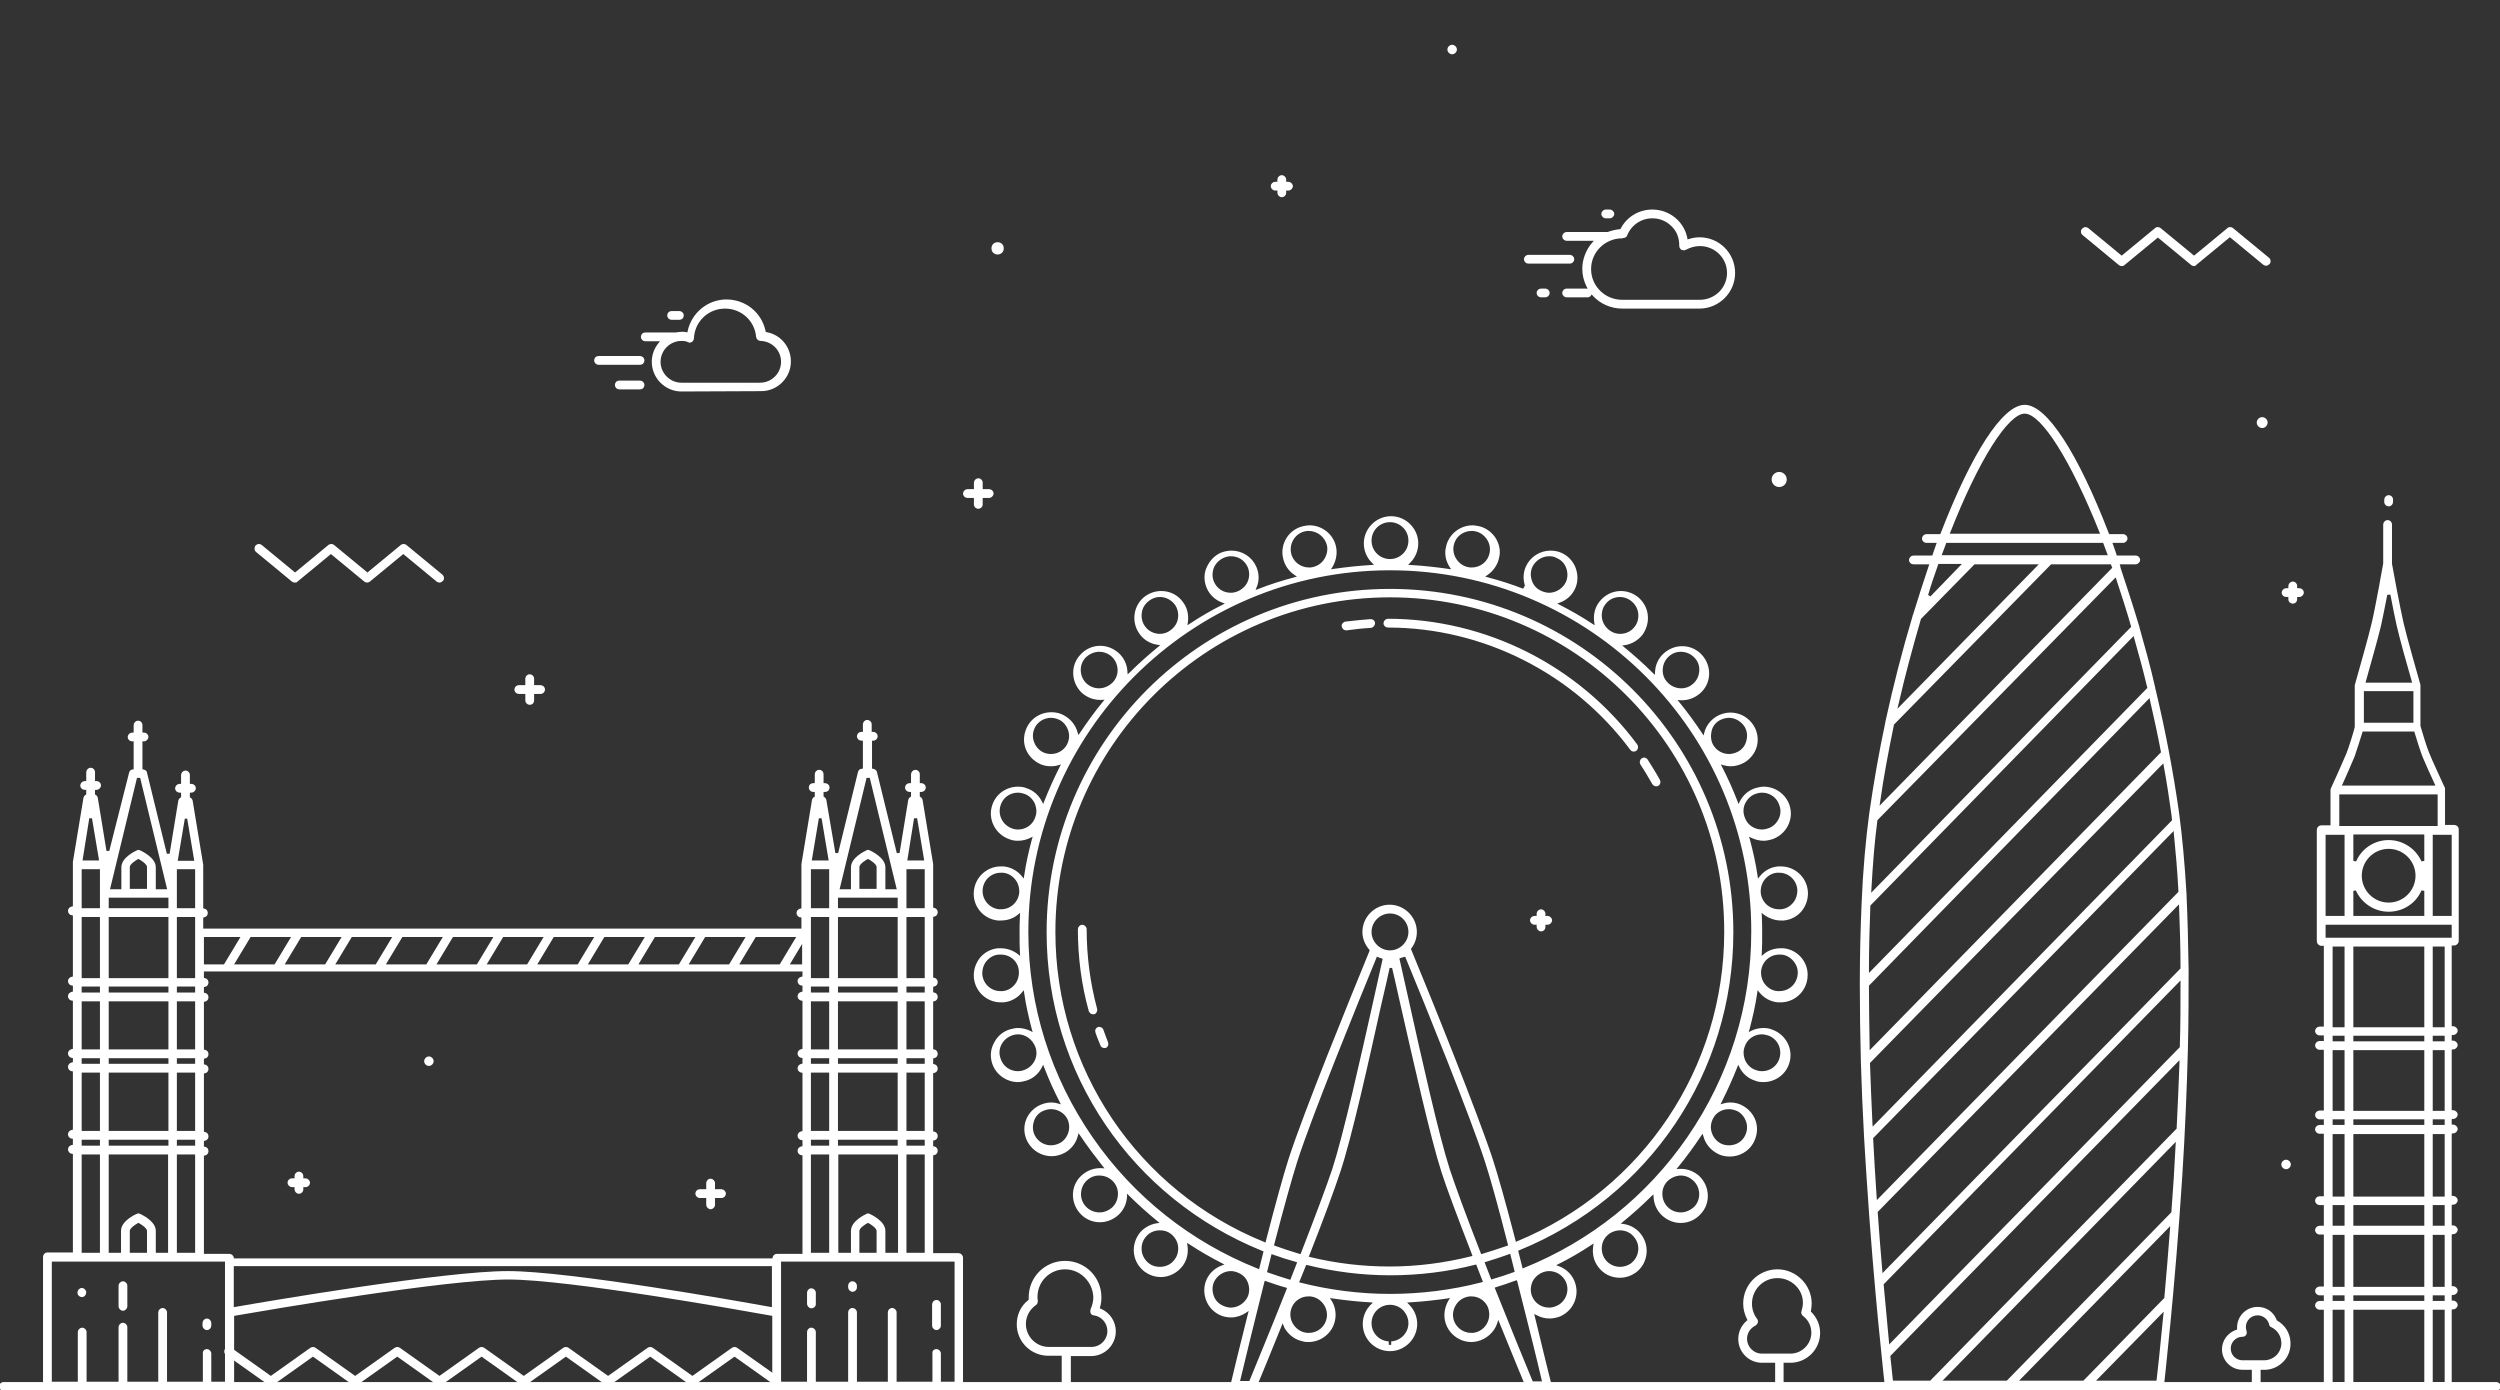 <?xml version="1.0" encoding="UTF-8"?> <!-- Generator: Adobe Illustrator 25.0.1, SVG Export Plug-In . SVG Version: 6.00 Build 0) --> <svg xmlns="http://www.w3.org/2000/svg" xmlns:xlink="http://www.w3.org/1999/xlink" id="Слой_1" x="0px" y="0px" viewBox="0 0 711.7 395.7" style="enable-background:new 0 0 711.7 395.7;" xml:space="preserve"><rect x="0" y="0" width="711.7" height="395.7" fill="#333333" stroke="none"/> <style type="text/css"> .st0{fill:#FFFFFF;stroke:#FFFFFF;stroke-width:0.5;stroke-miterlimit:10;} </style> <g> <path class="st0" d="M1,395.7c-0.5,0-1-0.5-1-1s0.4-1,1-1h709.7c0.5,0,1,0.5,1,1s-0.5,1-1,1H1z"></path> <path class="st0" d="M221.1,395.5c-0.5,0-1-0.5-1-1v-20.1l-0.5-0.1c-9.5-1.7-57.8-10.3-74.9-10.3c-17.7,0-68,8.6-77.8,10.3 l-0.5,0.1v20.1c0,0.5-0.4,1-1,1H13.5c-0.5,0-1-0.5-1-1v-36.7c0-0.5,0.4-1,1-1H21v-28.5l-0.5-0.1c-0.5,0-0.9-0.5-0.9-1 s0.4-0.9,0.9-1l0.5-0.1V324l-0.5-0.1c-0.5,0-0.9-0.5-0.9-1s0.4-0.9,0.9-1l0.5-0.1v-17l-0.5-0.1c-0.5,0-0.9-0.5-0.9-1s0.4-0.9,0.9-1 l0.5-0.1V301l-0.5-0.1c-0.5,0-0.9-0.5-0.9-1s0.4-0.9,0.9-1l0.5-0.1v-14.1l-0.5-0.1c-0.5,0-0.9-0.5-0.9-1s0.4-0.9,0.9-1l0.5-0.1 v-2.1l-0.5-0.1c-0.5,0-0.9-0.5-0.9-1s0.4-0.9,0.9-1l0.5-0.1v-17.8l-0.5-0.1c-0.5,0-0.9-0.5-0.9-1s0.4-0.9,0.9-1l0.5-0.1v-12.6v-0.2 l3-18.2c0.1-0.4,0.3-0.6,0.5-0.7l0.3-0.2v-1.7h-0.7c-0.5,0-1-0.4-1-1c0-0.5,0.5-1,1-1h0.7v-2.8c0-0.5,0.5-1,1-1s1,0.4,1,1v2.8h0.7 c0.5,0,1,0.4,1,1c0,0.5-0.5,1-1,1h-0.7v1.7l0.3,0.2c0.2,0.1,0.4,0.3,0.5,0.7l2.5,15.3h1.2L37,220c0.1-0.4,0.4-0.7,0.8-0.7l0.5-0.1 v-8.4h-0.7c-0.5,0-1-0.4-1-1c0-0.5,0.5-1,1-1h0.7v-2.4c0-0.5,0.5-1,1-1s1,0.4,1,1v2.4H41c0.5,0,1,0.4,1,1c0,0.5-0.5,1-1,1h-0.7v8.4 l0.5,0.1c0.4,0.1,0.8,0.3,0.8,0.7l5.7,23.3h1.2L51,228c0.1-0.4,0.3-0.6,0.5-0.7l0.3-0.2v-1.7h-0.7c-0.5,0-1-0.4-1-1 c0-0.5,0.5-1,1-1h0.7v-2.8c0-0.5,0.5-1,1-1s1,0.4,1,1v2.8h0.7c0.5,0,1,0.4,1,1c0,0.5-0.5,1-1,1h-0.7v1.7l0.3,0.2 c0.2,0.1,0.4,0.3,0.5,0.7l3,18.2v0.1v12.5l0.5,0.1c0.5,0.1,0.8,0.5,0.8,1s-0.3,0.9-0.8,1l-0.5,0.1v3.6h170.8V261l-0.5-0.1 c-0.5,0-0.9-0.5-0.9-1s0.4-0.9,0.9-1l0.5-0.1v-12.6V246l3-18.2c0.1-0.4,0.3-0.6,0.5-0.7l0.3-0.2v-1.7h-0.7c-0.5,0-1-0.4-1-1 s0.4-1,1-1h0.7v-2.8c0-0.5,0.4-1,1-1s1,0.4,1,1v2.8h0.7c0.5,0,1,0.4,1,1s-0.4,1-1,1h-0.7v1.7l0.3,0.2c0.2,0.1,0.4,0.3,0.5,0.7 l2.6,15.3h1.2l5.7-23.3c0.1-0.4,0.4-0.7,0.9-0.7l0.5-0.1v-8.4h-0.7c-0.5,0-1-0.4-1-1c0-0.5,0.4-1,1-1h0.7v-2.4c0-0.5,0.4-1,1-1 c0.5,0,1,0.4,1,1v2.4h0.7c0.5,0,1,0.4,1,1c0,0.5-0.4,1-1,1H248v8.4l0.5,0.1c0.4,0.1,0.8,0.3,0.9,0.7l5.7,23.3h1.2l2.5-15.3 c0.1-0.4,0.3-0.6,0.5-0.7l0.3-0.2v-1.7h-0.7c-0.5,0-1-0.4-1-1s0.5-1,1-1h0.7v-2.8c0-0.5,0.5-1,1-1s1,0.4,1,1v2.8h0.7 c0.5,0,1,0.4,1,1s-0.5,1-1,1h-0.7v1.7l0.3,0.2c0.2,0.1,0.4,0.3,0.5,0.7l3,18.2v0.1v12.5l0.5,0.1c0.5,0.1,0.8,0.5,0.8,1 s-0.3,0.9-0.8,1l-0.5,0.1v17.7l0.5,0.1c0.5,0.1,0.8,0.5,0.8,1s-0.3,0.9-0.8,1l-0.5,0.1v2l0.5,0.1c0.5,0.1,0.8,0.5,0.8,1 s-0.3,0.9-0.8,1l-0.5,0.1v14l0.5,0.1c0.5,0.1,0.8,0.5,0.8,1s-0.3,0.9-0.8,1l-0.5,0.1v2l0.5,0.1c0.5,0.1,0.8,0.5,0.8,1 s-0.3,0.9-0.8,1l-0.5,0.1v17l0.5,0.1c0.5,0.1,0.8,0.5,0.8,1s-0.3,0.9-0.8,1l-0.5,0.1v2l0.5,0.1c0.5,0.1,0.8,0.5,0.8,1 s-0.3,0.9-0.8,1l-0.5,0.1V357h7.5c0.5,0,1,0.5,1,1v36.7c0,0.5-0.5,1-1,1H221L221.1,395.5L221.1,395.5z M266.6,384.3 c0.5,0,1,0.5,1,1v8.3h4.4v-34.7h-49.9v34.7h7.9v-14.4c0-0.5,0.4-1,1-1c0.5,0,1,0.5,1,1v14.4h9.7v-20c0-0.5,0.4-1,1-1 c0.5,0,1,0.5,1,1v20h9.3v-20c0-0.5,0.4-1,1-1c0.5,0,1,0.5,1,1v20h10.7v-8.3C265.6,384.7,266,384.3,266.6,384.3z M58.9,384.3 c0.5,0,1,0.5,1,1v8.3h4.4v-34.7H14.5v34.7h7.9v-14.4c0-0.5,0.5-1,1-1s1,0.5,1,1v14.4H34v-15.8c0-0.5,0.5-1,1-1s1,0.5,1,1v15.8h9.3 v-20c0-0.5,0.5-1,1-1s1,0.5,1,1v20H58v-8.3C57.9,384.7,58.4,384.3,58.9,384.3z M66.3,372.4l0.7-0.1c9.8-1.7,59.6-10.2,77.6-10.2 c17.3,0,65.3,8.5,74.7,10.2l0.7,0.1v-12.2H66.3V372.4z M57.8,278.6l0.5,0.1c0.5,0.1,0.8,0.5,0.8,1s-0.3,0.9-0.8,1l-0.5,0.1v2 l0.5,0.1c0.5,0.1,0.8,0.5,0.8,1s-0.3,0.9-0.8,1l-0.5,0.1v14l0.5,0.1c0.5,0.1,0.8,0.5,0.8,1s-0.3,0.9-0.8,1l-0.5,0.1v2l0.5,0.1 c0.5,0.1,0.8,0.5,0.8,1s-0.3,0.9-0.8,1l-0.5,0.1v17l0.5,0.1c0.5,0.1,0.8,0.5,0.8,1s-0.3,0.9-0.8,1l-0.5,0.1v2l0.5,0.1 c0.5,0.1,0.8,0.5,0.8,1s-0.3,0.9-0.8,1l-0.5,0.1v28.4h7.5c0.5,0,0.9,0.4,1,0.8l0.1,0.5h153.7l0.1-0.5c0.1-0.5,0.5-0.8,1-0.8h7.5 v-28.5l-0.5-0.1c-0.5,0-0.9-0.5-0.9-1s0.4-0.9,0.9-1l0.5-0.1v-2.1l-0.5-0.1c-0.5,0-0.9-0.5-0.9-1s0.4-0.9,0.9-1l0.5-0.1v-17 l-0.5-0.1c-0.5,0-0.9-0.5-0.9-1s0.4-0.9,0.9-1l0.5-0.1v-2l-0.5-0.1c-0.5,0-0.9-0.5-0.9-1s0.4-0.9,0.9-1l0.5-0.1v-14.1l-0.5-0.1 c-0.5,0-0.9-0.5-0.9-1s0.4-0.9,0.9-1l0.5-0.1v-2.1l-0.5-0.1c-0.5,0-0.9-0.5-0.9-1s0.4-0.9,0.9-1l0.5-0.1v-1.9H57.8V278.6z M257.8,356.9h5.7v-28.5h-5.7V356.9z M247.1,345.7c0.1,0,0.3,0,0.4,0.1c0.4,0.2,4.3,2,4.3,4.6v6.5h4.1v-28.5h-17.5v28.5h4.1v-6.5 c0-2.6,3.8-4.4,4.3-4.6C246.8,345.7,246.9,345.7,247.1,345.7z M246.8,348c-0.4,0.2-2.4,1.4-2.4,2.4v6.5h5.4v-6.5c0-1-2-2.2-2.4-2.4 l-0.3-0.2L246.8,348z M230.6,356.9h5.7v-28.5h-5.7V356.9z M50.1,356.9h5.7v-28.5h-5.7V356.9z M39.4,345.7c0.1,0,0.3,0,0.4,0.1 c0.4,0.2,4.3,2,4.3,4.6v6.5h4v-28.5H30.7v28.5h4v-6.5c0-2.6,3.8-4.4,4.3-4.6C39.1,345.7,39.3,345.7,39.4,345.7z M39.1,348 c-0.4,0.2-2.4,1.4-2.4,2.4v6.5h5.4v-6.5c0-1-2-2.2-2.4-2.4l-0.3-0.2L39.1,348z M23,356.9h5.7v-28.5H23V356.9z M257.8,326.4h5.7 v-2.2h-5.7V326.4z M238.3,326.4h17.5v-2.2h-17.5V326.4L238.3,326.4z M230.6,326.4h5.7v-2.2h-5.7V326.4z M50.1,326.4h5.7v-2.2h-5.7 V326.4z M30.7,326.4h17.5v-2.2H30.7V326.4z M23,326.4h5.7v-2.2H23V326.4z M257.8,322.2h5.7v-17.1h-5.7V322.2z M238.3,322.2h17.5 v-17.1h-17.5V322.2L238.3,322.2z M230.6,322.2h5.7v-17.1h-5.7V322.2z M50.1,322.2h5.7v-17.1h-5.7V322.2z M30.7,322.2h17.5v-17.1 H30.7V322.2z M23,322.2h5.7v-17.1H23V322.2z M257.8,303.1h5.7V301h-5.7V303.1z M238.3,303.1h17.5V301h-17.5V303.1L238.3,303.1z M230.6,303.1h5.7V301h-5.7V303.1z M50.1,303.1h5.7V301h-5.7V303.1z M30.7,303.1h17.5V301H30.7V303.1z M23,303.1h5.7V301H23V303.1z M257.8,299h5.7v-14.2h-5.7V299z M238.3,299h17.5v-14.2h-17.5V299L238.3,299z M230.6,299h5.7v-14.2h-5.7V299z M50.1,299h5.7v-14.2 h-5.7V299z M30.7,299h17.5v-14.2H30.7V299z M23,299h5.7v-14.2H23V299z M257.8,282.8h5.7v-2.2h-5.7V282.8z M238.3,282.8h17.5v-2.2 h-17.5V282.8L238.3,282.8z M230.6,282.8h5.7v-2.2h-5.7V282.8z M50.1,282.8h5.7v-2.2h-5.7V282.8z M30.7,282.8h17.5v-2.2H30.7V282.8z M23,282.8h5.7v-2.2H23V282.8z M257.8,278.7h5.7v-17.9h-5.7V278.7z M238.3,278.7h17.5v-17.9h-17.5V278.7L238.3,278.7z M230.6,278.7 h5.7v-17.9h-5.7V278.7z M50.1,278.7h5.7v-17.9h-5.7V278.7z M30.7,278.7h17.5v-17.9H30.7V278.7z M23,278.7h5.7v-17.9H23V278.7z M224.4,274.8h4.2v-7L224.4,274.8z M210,274.8h12.1l5-8.3H215L210,274.8z M195.6,274.8h12.1l5-8.3h-12.1L195.6,274.8z M181.3,274.8 h12.1l5-8.3h-12.1L181.3,274.8z M166.9,274.8H179l5-8.3h-12.1L166.9,274.8z M152.5,274.8h12.1l5-8.3h-12.1L152.5,274.8z M138.1,274.8h12.1l5-8.3h-12.1L138.1,274.8z M123.8,274.8h12.1l5-8.3h-12.1L123.8,274.8z M109.4,274.8h12.1l5-8.3h-12.1 L109.4,274.8z M95,274.8h12.1l5-8.3H100L95,274.8z M80.6,274.8h12.1l5-8.3H85.6L80.6,274.8z M66.2,274.8h12.1l5-8.3H71.2 L66.2,274.8z M57.8,274.8h6.1l5-8.3H57.8V274.8L57.8,274.8z M257.8,254.2L257.8,254.2v0.2v0.1v4.3h5.7v-11.6h-5.7V254.2z M238.3,258.8h17.5v-3.5h-17.5V258.8L238.3,258.8z M230.6,258.8h5.7v-11.6h-5.7V258.8z M50.1,254.2L50.1,254.2v0.2v0.1v4.3h5.7 v-11.6h-5.7V254.2z M30.7,258.8h17.5v-3.5H30.7V258.8z M23,258.8h5.7v-11.6H23V258.8z M247.1,242.2c0.1,0,0.3,0,0.4,0.1 c0.4,0.2,4.3,2,4.3,4.6v6.5h3.8l-7.8-32.2h-1.3l-7.8,32.2h3.8v-6.5c0-2.6,3.8-4.4,4.3-4.6C246.8,242.2,246.9,242.2,247.1,242.2z M246.8,244.4c-0.4,0.2-2.4,1.4-2.4,2.4v6.5h5.4v-6.5c0-1-2-2.2-2.4-2.4l-0.3-0.2L246.8,244.4z M39.4,242.2c0.1,0,0.3,0,0.4,0.1 c0.4,0.2,4.3,2,4.3,4.6v6.5h3.8l-7.8-32.2h-1.3L31,253.4h3.8v-6.5c0-2.6,3.8-4.4,4.3-4.6C39.1,242.2,39.3,242.2,39.4,242.2z M39.1,244.4c-0.4,0.2-2.4,1.4-2.4,2.4v6.5h5.4v-6.5c0-1-2-2.2-2.4-2.4l-0.3-0.2L39.1,244.4z M258,245.2h5.4l-2.1-12.5H260 L258,245.2z M230.8,245.2h5.4l-2.1-12.5h-1.2L230.8,245.2z M52.4,232.8l-2.1,12.5h5.3l-2.1-12.5H52.4z M23.2,245.2h5.3l-2.1-12.5 h-1.2L23.2,245.2z"></path> <path class="st0" d="M242.7,367.5c-0.5,0-1-0.5-1-1V366c0-0.5,0.4-1,1-1c0.5,0,1,0.5,1,1v0.5C243.7,367.1,243.2,367.5,242.7,367.5z "></path> <path class="st0" d="M266.6,378.4c-0.5,0-1-0.5-1-1v-6.1c0-0.5,0.5-1,1-1s1,0.5,1,1v6.1C267.6,377.9,267.1,378.4,266.6,378.4z"></path> <path class="st0" d="M231,372.2c-0.5,0-1-0.5-1-1V368c0-0.5,0.4-1,1-1c0.5,0,1,0.5,1,1v3.3C232,371.8,231.5,372.2,231,372.2z"></path> <path class="st0" d="M35,372.9c-0.5,0-1-0.5-1-1V366c0-0.5,0.5-1,1-1s1,0.5,1,1v5.9C36,372.4,35.5,372.9,35,372.9z"></path> <path class="st0" d="M58.9,378.4c-0.5,0-1-0.5-1-1v-0.8c0-0.5,0.5-1,1-1s1,0.5,1,1v0.8C59.9,377.9,59.5,378.4,58.9,378.4z"></path> <path class="st0" d="M23.3,369c-0.5,0-1-0.4-1-1s0.5-1.1,1-1.1s1,0.5,1,1C24.3,368.5,23.9,369,23.3,369z"></path> <path class="st0" d="M471.5,223.6c-0.4,0-0.7-0.2-0.9-0.5c-1.1-1.9-2.2-3.8-3.4-5.6c-0.1-0.2-0.2-0.5-0.1-0.8s0.2-0.5,0.4-0.6 c0.2-0.1,0.4-0.2,0.5-0.2c0.3,0,0.6,0.2,0.8,0.4c1.2,1.9,2.4,3.8,3.5,5.8c0.1,0.2,0.2,0.5,0.1,0.8s-0.2,0.5-0.5,0.6 C471.8,223.6,471.6,223.6,471.5,223.6z"></path> <path class="st0" d="M465.1,213.7c-0.3,0-0.6-0.1-0.8-0.4c-16.2-21.8-42-34.9-69.2-34.9c-0.5,0-1-0.4-1-1c0-0.5,0.5-1,1-1 c27.8,0,54.2,13.3,70.8,35.7c0.3,0.4,0.2,1.1-0.2,1.4C465.5,213.7,465.3,213.7,465.1,213.7z"></path> <path class="st0" d="M383.2,179.2c-0.5,0-0.9-0.4-1-0.9c0-0.3,0-0.5,0.2-0.7s0.4-0.4,0.7-0.4c2.3-0.3,4.7-0.5,7.1-0.7l0,0 c0.6,0,1,0.4,1,0.9s-0.4,1-0.9,1.1c-2.3,0.1-4.7,0.4-7,0.7C383.3,179.2,383.3,179.2,383.2,179.2z"></path> <path class="st0" d="M311.2,288.5c-0.5,0-0.8-0.3-1-0.7c-2.1-7.5-3.1-15.4-3.1-23.3c0-0.5,0.5-1,1-1s1,0.5,1,1c0,7.7,1,15.4,3,22.8 c0.1,0.5-0.2,1.1-0.7,1.2C311.3,288.5,311.3,288.5,311.2,288.5z"></path> <path class="st0" d="M314.4,298.1c-0.4,0-0.8-0.2-0.9-0.6c-0.5-1.2-1-2.4-1.4-3.6c-0.1-0.3-0.1-0.5,0-0.8c0.1-0.2,0.3-0.4,0.6-0.5 c0.1,0,0.2,0,0.3,0c0.4,0,0.8,0.3,0.9,0.7c0.4,1.2,0.9,2.4,1.3,3.5c0.2,0.5,0,1.1-0.5,1.3C314.6,298,314.5,298.1,314.4,298.1z"></path> <path class="st0" d="M440.4,395.5c-1-0.1-1.8-0.2-2.6-0.2c-0.7,0-1.4,0-2.2,0.1l0,0c-0.5,0-0.9-0.2-1-0.6 c-1.4-3.4-4.3-10.4-7.5-18.3l-0.6-1.5l-0.5,1.6c-0.8,2.5-3,4.4-5.5,5c-0.5,0.1-1,0.2-1.6,0.2c-3.5,0-6.6-2.5-7.3-5.9 c-0.4-1.9,0-3.9,1-5.6l0.7-1.1l-1.3,0.2c-3.5,0.5-7.1,0.9-10.6,1.1l-1.4,0.1l1,1c1.4,1.4,2.2,3.3,2.2,5.3c0,4.1-3.4,7.5-7.5,7.5 s-7.5-3.3-7.5-7.5c0-2,0.8-3.9,2.2-5.3l1-1l-1.4-0.1c-3.5-0.2-7.1-0.6-10.6-1.1l-1.3-0.2l0.7,1.1c1.1,1.7,1.4,3.7,1,5.6 c-0.7,3.4-3.8,5.9-7.3,5.9c-0.5,0-1,0-1.6-0.2c-2-0.4-3.6-1.6-4.7-3.2c-0.2-0.3-0.4-0.6-0.5-1l-0.6-1.3l-0.5,1.3 c-3,7.5-5.7,14-7.2,17.6c-0.1,0.4-0.5,0.6-0.9,0.6c-0.9-0.1-1.6-0.1-2.3-0.1c-0.8,0-1.6,0-2.6,0.2h-0.1c-0.3,0-0.5-0.1-0.8-0.3 c-0.2-0.2-0.3-0.6-0.2-0.9c0.7-3,2.6-10.9,5-20.4l0.4-1.5l-1.3,0.9c-1.2,0.8-2.7,1.3-4.1,1.3c-1,0-2.1-0.2-3-0.6 c-1.8-0.8-3.2-2.3-3.9-4.1c-0.7-1.9-0.7-3.9,0.1-5.7c0.8-1.8,2.3-3.2,4.2-3.9l1.3-0.5l-1.2-0.6c-3.1-1.6-6.3-3.4-9.3-5.4l-1.1-0.7 l0.2,1.3c0.3,2-0.1,4-1.3,5.6c-1.4,1.9-3.7,3.1-6,3.1c-1.6,0-3.1-0.5-4.4-1.4c-1.6-1.2-2.7-2.9-3-4.9s0.2-3.9,1.3-5.5 c1.1-1.6,3-2.7,4.9-3l1.4-0.2l-1.1-0.9c-2.8-2.3-5.5-4.7-8-7.2l-1-1v1.4c-0.1,2-1,3.9-2.5,5.2c-1.4,1.2-3.1,1.9-5,1.9 c-2.1,0-4.1-0.9-5.5-2.5c-1.3-1.5-2-3.4-1.9-5.4s1-3.8,2.5-5.1c1.4-1.2,3.1-1.9,5-1.9c0.1,0,0.2,0,0.3,0l1.5,0.1l-0.9-1.1 c-2.2-2.8-4.4-5.7-6.4-8.7l-0.8-1.1l-0.3,1.3c-0.5,2-1.8,3.6-3.5,4.6c-1.1,0.6-2.4,1-3.7,1c-2.7,0-5.1-1.4-6.5-3.7 c-1-1.7-1.3-3.7-0.8-5.6s1.8-3.5,3.5-4.5c1.1-0.6,2.4-1,3.7-1c0.6,0,1.3,0.1,1.9,0.3l1.3,0.4l-0.6-1.2c-1.6-3.1-3.1-6.4-4.4-9.8 l-0.5-1.3l-0.6,1.2c-0.9,1.8-2.4,3.1-4.3,3.7c-0.8,0.2-1.5,0.4-2.3,0.4c-3.2,0-6.1-2.1-7.1-5.1c-0.6-1.9-0.5-3.9,0.5-5.7 c0.9-1.8,2.4-3.1,4.3-3.7c0.8-0.2,1.5-0.4,2.3-0.4c1.2,0,2.3,0.3,3.4,0.8l1.2,0.6L294,293c-0.9-3.4-1.7-6.9-2.2-10.4l-0.2-1.3 l-0.9,1.1c-1.2,1.5-3,2.5-5,2.7c-0.3,0-0.5,0-0.8,0c-3.8,0-7-2.9-7.4-6.7c-0.2-2,0.4-3.9,1.6-5.5c1.2-1.5,3-2.5,5-2.7 c0.3,0,0.5,0,0.8,0c1.7,0,3.4,0.6,4.7,1.6l1.1,0.9l-0.1-1.4c-0.1-1.8-0.1-3.6-0.1-5.3s0-3.6,0.1-5.3l0.1-1.4l-1.1,0.9 c-1.3,1.1-3,1.6-4.7,1.6c-0.3,0-0.5,0-0.8,0c-4.1-0.4-7.1-4.1-6.6-8.2c0.4-3.8,3.6-6.7,7.4-6.7c0.3,0,0.5,0,0.8,0 c2,0.2,3.8,1.2,5,2.7l0.9,1.1l0.2-1.3c0.5-3.5,1.3-7,2.2-10.4l0.4-1.3l-1.2,0.6c-1,0.5-2.2,0.8-3.4,0.8c-0.8,0-1.6-0.1-2.3-0.4 c-3.9-1.3-6.1-5.5-4.8-9.4c1-3.1,3.9-5.1,7.1-5.1c0.8,0,1.6,0.1,2.3,0.4c1.9,0.6,3.4,1.9,4.3,3.7l0.6,1.2l0.5-1.3 c1.3-3.3,2.8-6.6,4.4-9.8l0.6-1.2l-1.3,0.4c-0.6,0.2-1.3,0.3-2,0.3c-1.3,0-2.6-0.3-3.7-1c-1.7-1-3-2.6-3.5-4.5s-0.2-3.9,0.8-5.7 c1.3-2.3,3.8-3.7,6.5-3.7c1.3,0,2.6,0.3,3.7,1c1.7,1,3,2.6,3.5,4.5l0.4,1.3l0.8-1.1c2-3,4.1-5.9,6.4-8.7l0.9-1.1l-1.5,0.1 c-0.1,0-0.2,0-0.3,0c-1.9,0-3.6-0.7-5-1.9c-3-2.8-3.3-7.5-0.5-10.5c1.4-1.6,3.4-2.5,5.5-2.5c1.9,0,3.6,0.7,5,1.9 c1.5,1.3,2.4,3.2,2.5,5.1l0.1,1.4l1-0.9c2.5-2.5,5.2-4.9,8-7.2l1.1-0.9l-1.4-0.2c-2-0.3-3.8-1.4-4.9-3c-2.4-3.3-1.7-8,1.6-10.4 c1.3-0.9,2.8-1.4,4.4-1.4c2.4,0,4.6,1.1,6,3.1c1.2,1.6,1.6,3.6,1.3,5.6l-0.2,1.3l1.1-0.7c3-2,6.1-3.8,9.3-5.4l1.2-0.6l-1.3-0.5 c-1.9-0.7-3.4-2.1-4.2-3.9c-0.8-1.8-0.9-3.9-0.1-5.7s2.1-3.3,3.9-4.1c1-0.4,2-0.6,3-0.6c2.9,0,5.6,1.7,6.8,4.4 c0.8,1.8,0.9,3.9,0.1,5.7l-0.5,1.3l1.3-0.5c3.3-1.3,6.8-2.4,10.2-3.3l1.3-0.4l-1.1-0.7c-1.7-1.1-2.8-2.8-3.2-4.7 c-0.9-4,1.7-8,5.7-8.8c0.5-0.1,1-0.2,1.6-0.2c3.5,0,6.6,2.5,7.3,5.9c0.4,1.9,0,3.9-1,5.6l-0.7,1.1l1.3-0.2 c3.5-0.5,7.1-0.9,10.6-1.1l1.4-0.1l-1-1c-1.4-1.4-2.2-3.3-2.2-5.3c0-4.1,3.4-7.5,7.5-7.5s7.5,3.4,7.5,7.5c0,2-0.8,3.9-2.2,5.3l-1,1 l1.4,0.1c3.5,0.2,7.1,0.6,10.6,1.1l1.3,0.2l-0.7-1.1c-1.1-1.7-1.5-3.7-1-5.6c0.7-3.4,3.8-5.9,7.3-5.9c0.5,0,1,0.1,1.6,0.2 c2,0.4,3.6,1.6,4.7,3.2c1.1,1.7,1.5,3.7,1,5.6c-0.4,1.9-1.6,3.6-3.2,4.7l-1.1,0.7l1.3,0.4c3.4,0.9,6.9,2,10.2,3.3l0.6-1l0.2,0.4 v-0.1v-0.1c-0.7-1.9-0.7-3.9,0.1-5.7c1.2-2.7,3.9-4.4,6.8-4.4c1,0,2.1,0.2,3,0.6c1.8,0.8,3.2,2.3,3.9,4.1c0.7,1.9,0.7,3.9-0.1,5.7 c-0.8,1.8-2.3,3.2-4.2,3.9l-1.3,0.5l1.2,0.6c3.1,1.6,6.3,3.4,9.3,5.4l1.1,0.7l-0.2-1.3c-0.3-2,0.1-4,1.3-5.6c1.4-1.9,3.6-3.1,6-3.1 c1.6,0,3.1,0.5,4.4,1.4c1.6,1.2,2.7,2.9,3,4.9s-0.2,3.9-1.3,5.6c-1.2,1.6-3,2.7-4.9,3l-1.4,0.2l1.1,0.9c2.8,2.3,5.5,4.7,8,7.2l1,1 l0.1-1.4c0.1-2.1,1-3.9,2.5-5.2c1.4-1.2,3.1-1.9,5-1.9c2.1,0,4.1,0.9,5.5,2.5c1.3,1.5,2,3.4,1.9,5.4s-1,3.8-2.5,5.1 c-1.4,1.2-3.1,1.9-5,1.9c-0.1,0-0.2,0-0.3,0L477,199l0.9,1.1c2.3,2.8,4.4,5.7,6.4,8.7l0.8,1.2l0.3-1.3c0.5-2,1.8-3.6,3.5-4.6 c1.1-0.6,2.4-1,3.7-1c2.7,0,5.1,1.4,6.5,3.7c1,1.7,1.3,3.7,0.8,5.6s-1.8,3.5-3.5,4.5c-1.1,0.6-2.4,1-3.7,1c-0.6,0-1.3-0.1-2-0.3 l-1.3-0.4l0.6,1.2c1.6,3.1,3.1,6.4,4.4,9.8l0.5,1.3l0.6-1.2c0.9-1.8,2.4-3.1,4.3-3.7c0.8-0.2,1.5-0.4,2.3-0.4 c3.2,0,6.1,2.1,7.1,5.1c1.3,3.9-0.9,8.1-4.8,9.4c-0.8,0.2-1.5,0.4-2.3,0.4c-1.2,0-2.3-0.3-3.4-0.8l-1.2-0.6l0.4,1.3 c0.9,3.4,1.7,6.9,2.2,10.4l0.2,1.3l0.9-1.1c1.3-1.6,3-2.5,5-2.7c0.3,0,0.5,0,0.8,0c3.8,0,7,2.9,7.4,6.7c0.2,2-0.4,3.9-1.6,5.5 c-1.2,1.5-3,2.5-5,2.7c-0.3,0-0.5,0-0.8,0c-1.7,0-3.3-0.6-4.7-1.6l-1.1-0.9l0.1,1.4c0.1,1.8,0.1,3.6,0.1,5.3c0,1.8,0,3.5-0.1,5.3 l-0.1,1.4l1.1-0.9c1.3-1.1,3-1.6,4.6-1.6c0.3,0,0.5,0,0.8,0c4.1,0.4,7.1,4.1,6.6,8.2c-0.4,3.8-3.6,6.7-7.4,6.7c-0.3,0-0.5,0-0.8,0 c-2-0.2-3.8-1.2-5-2.7l-0.9-1.1l-0.2,1.3c-0.5,3.5-1.3,7-2.2,10.4l-0.4,1.3l1.2-0.6c1-0.5,2.2-0.8,3.4-0.8c0.8,0,1.6,0.1,2.3,0.4 c3.9,1.3,6.1,5.5,4.8,9.4c-1,3.1-3.9,5.1-7.1,5.1c-0.8,0-1.6-0.1-2.3-0.4c-1.9-0.6-3.4-1.9-4.3-3.7l-0.6-1.2l-0.5,1.3 c-1.3,3.3-2.8,6.6-4.4,9.8l-0.6,1.2l1.3-0.4c0.6-0.2,1.3-0.3,1.9-0.3c1.3,0,2.6,0.3,3.7,1c1.7,1,3,2.6,3.5,4.5s0.2,3.9-0.8,5.7 c-1.3,2.3-3.8,3.7-6.5,3.7c-1.3,0-2.6-0.3-3.7-1c-1.7-1-3-2.6-3.5-4.5l-0.4-1.3l-0.8,1.1c-2,3-4.1,5.9-6.4,8.7l-0.9,1.1l1.5-0.1 c0.1,0,0.2,0,0.3,0c1.9,0,3.6,0.7,5,1.9c3,2.8,3.3,7.5,0.5,10.5c-1.4,1.6-3.4,2.5-5.5,2.5c-1.9,0-3.6-0.7-5-1.9 c-1.5-1.3-2.4-3.2-2.5-5.1l-0.1-1.4l-1,0.9c-2.5,2.5-5.2,4.9-8,7.2l-1.1,0.9l1.4,0.2c2,0.3,3.8,1.4,4.9,3c2.4,3.3,1.7,8-1.6,10.4 c-1.3,0.9-2.8,1.4-4.4,1.4c-2.4,0-4.6-1.1-6-3.1c-1.2-1.6-1.6-3.6-1.3-5.6l0.2-1.3l-1.1,0.7c-3,2-6.1,3.8-9.3,5.4l-1.2,0.6l1.3,0.5 c1.9,0.7,3.4,2.1,4.2,3.9c1.7,3.8,0,8.2-3.8,9.9c-1,0.4-2,0.6-3,0.6c-1.2,0-2.4-0.3-3.5-0.9l-1.2-0.6l0.3,1.3 c2.4,9.8,4.3,17.8,4.9,20c0.1,0.3,0,0.6-0.2,0.9c-0.2,0.2-0.5,0.3-0.8,0.3C440.5,395.5,440.4,395.5,440.4,395.5z M431.4,364.3 c-1.8,0.7-3.7,1.3-5.6,1.9l-0.6,0.2l0.2,0.6c4.3,10.8,8.5,21,10.6,26.1l0.2,0.4h0.4c0.4,0,0.9,0,1.3,0c0.2,0,0.4,0,0.6,0h0.8 l-0.2-0.8c-1-4.4-3.8-15.8-6.9-27.9l-0.2-0.6L431.4,364.3z M354.1,393.4c0.4,0,0.9,0,1.3,0h0.4l0.2-0.4c1.6-4,6-14.5,10.5-25.9 l0.2-0.6l-0.6-0.2c-1.9-0.5-3.8-1.2-5.6-1.8l-0.6-0.2l-0.2,0.6c-2.9,11.5-5.5,22.3-6.8,27.7l-0.2,0.8h0.8 C353.8,393.4,354,393.4,354.1,393.4z M395.1,383.1h1.2v-1c2.7-0.3,4.9-2.6,4.9-5.4c0-1.5-0.6-2.8-1.6-3.9c-1-1-2.4-1.6-3.9-1.6 s-2.9,0.6-3.9,1.6s-1.6,2.4-1.6,3.9c0,2.8,2.1,5.1,4.9,5.4V383.1L395.1,383.1z M418.9,368.8c-0.4,0-0.8,0-1.1,0.1 c-1.4,0.3-2.7,1.1-3.5,2.4c-0.8,1.2-1.1,2.7-0.8,4.1c0.5,2.5,2.8,4.3,5.3,4.3c0.4,0,0.8,0,1.1-0.1c2.9-0.6,4.8-3.5,4.2-6.5 C423.7,370.6,421.4,368.8,418.9,368.8z M372.5,368.8c-2.6,0-4.8,1.8-5.3,4.3c-0.3,1.4,0,2.9,0.8,4.1s2,2.1,3.5,2.4 c0.4,0.1,0.8,0.1,1.1,0.1c2.6,0,4.8-1.8,5.3-4.3c0.3-1.4,0-2.9-0.8-4.1s-2-2.1-3.5-2.4C373.3,368.8,372.9,368.8,372.5,368.8z M441,361.6c-0.8,0-1.5,0.2-2.2,0.5c-1.3,0.6-2.4,1.7-2.9,3c-0.5,1.4-0.5,2.9,0.1,4.2c0.9,2,2.8,3.2,5,3.2c0.8,0,1.5-0.2,2.2-0.5 c2.8-1.2,4-4.5,2.8-7.2C445.1,362.9,443.2,361.6,441,361.6z M350.4,361.6c-2.1,0-4.1,1.3-5,3.2c-0.6,1.3-0.6,2.8-0.1,4.2 c0.5,1.4,1.5,2.4,2.9,3c0.7,0.3,1.5,0.5,2.2,0.5c2.1,0,4.1-1.3,5-3.2c0.6-1.3,0.6-2.8,0.1-4.2c-0.5-1.4-1.5-2.4-2.9-3 C351.9,361.8,351.2,361.6,350.4,361.6z M369.5,365.2l0.7,0.2c8.3,2.1,16.9,3.2,25.5,3.2c8.8,0,17.6-1.1,26.1-3.3l0.7-0.2l-2.1-5.4 l-0.5,0.1c-7.8,2-16,3-24.1,3c-8,0-15.9-1-23.6-2.9l-0.5-0.1L369.5,365.2z M360.4,362.3l0.5,0.2c2,0.7,4.1,1.4,6.1,2l0.5,0.1 l2.1-5.4L369,359c-2.2-0.6-4.4-1.3-6.6-2.1l-0.6-0.2L360.4,362.3z M429.5,356.8c-2.1,0.8-4.4,1.5-6.6,2.2l-0.6,0.2l2.1,5.4l0.5-0.2 c2.1-0.6,4.2-1.3,6.1-2l0.5-0.2l-1.4-5.6L429.5,356.8z M395.7,162.1c-56.9,0-103.2,46.3-103.2,103.2c0,21.1,6.4,41.4,18.4,58.7 c11.7,16.9,28,29.8,47.1,37.4l0.6,0.3l1.4-5.6l-0.5-0.2c-37.2-15-61.3-50.5-61.3-90.5c0-53.8,43.7-97.5,97.5-97.5 s97.5,43.7,97.5,97.5c0,39.8-23.8,75.2-60.8,90.3l-0.5,0.2l1.4,5.6l0.6-0.3c18.9-7.6,35.1-20.5,46.7-37.4 c11.9-17.3,18.2-37.5,18.2-58.5C499,208.4,452.6,162.1,395.7,162.1z M330.2,350c-1.8,0-3.4,0.8-4.4,2.2c-0.9,1.2-1.2,2.6-1,4.1 c0.2,1.4,1,2.7,2.2,3.6c0.9,0.7,2,1,3.2,1c1.8,0,3.4-0.8,4.4-2.2c0.9-1.2,1.2-2.6,1-4.1c-0.2-1.4-1-2.7-2.2-3.6 C332.5,350.3,331.4,350,330.2,350z M461.2,350c-1.2,0-2.3,0.4-3.2,1c-1.2,0.9-2,2.1-2.2,3.6c-0.2,1.4,0.1,2.9,1,4.1 c1,1.4,2.7,2.2,4.4,2.2c1.2,0,2.3-0.4,3.2-1c2.4-1.8,3-5.2,1.2-7.6C464.6,350.8,462.9,350,461.2,350z M395.4,275.3 c-0.6,2.8-1.4,6.3-2.3,10.1c-3.6,16.2-8.5,38.4-11.8,48.2c-1.6,4.8-4.5,12.8-8.8,23.7l-0.3,0.6l0.7,0.2c7.4,1.8,15,2.7,22.7,2.7 c7.8,0,15.6-1,23.2-2.9l0.7-0.2l-0.2-0.6c-4.2-10.9-7.2-18.8-8.7-23.5c-3.2-9.9-8.1-32-11.8-48.2c-0.9-3.9-1.6-7.3-2.3-10.1 L395.4,275.3L395.4,275.3L395.4,275.3z M391.6,272.6c-5.4,13.2-18.4,45.1-22.5,57.9c-1.5,4.7-3.7,12.6-6.6,23.7l-0.1,0.5l0.5,0.2 c2.3,0.8,4.6,1.6,7,2.3l0.5,0.1l0.2-0.5c4.3-11.1,7.3-19.1,8.9-23.9c3.2-9.8,8.1-31.8,11.7-47.9c1-4.6,1.9-8.6,2.6-11.7l0.1-0.5 l-0.5-0.2c-0.4-0.1-0.7-0.2-1.1-0.4l-0.5-0.2L391.6,272.6z M399.6,272.2c-0.3,0.1-0.7,0.2-1,0.3l-0.5,0.2l0.1,0.5 c0.7,3.1,1.6,7.1,2.6,11.6c3.6,16.2,8.5,38.3,11.7,48.2c1.6,4.8,4.5,12.8,8.8,23.8l0.2,0.5l0.5-0.1c2.4-0.7,4.7-1.5,7.1-2.3 l0.5-0.2l-0.1-0.5c-2.8-11-5-18.9-6.5-23.5c-4.1-12.7-17.1-44.8-22.6-58.1l-0.2-0.5L399.6,272.2z M395.7,169.8 c-52.7,0-95.5,42.8-95.5,95.5c0,39,23.4,73.8,59.6,88.5l0.6,0.3l0.2-0.7c2.8-10.9,5-18.8,6.5-23.5c4.2-13,17.5-45.7,23-59.1 l0.1-0.3l-0.2-0.3c-1.2-1.4-1.9-3.1-1.9-4.9c0-4.1,3.4-7.5,7.5-7.5s7.5,3.4,7.5,7.5c0,1.6-0.5,3.2-1.5,4.5l-0.2,0.3l0.1,0.3 c5.6,13.5,18.9,46.5,23.2,59.6c1.5,4.6,3.7,12.4,6.5,23.2l0.2,0.7l0.6-0.3c35.9-14.9,59.1-49.5,59.1-88.3 C491.2,212.6,448.4,169.8,395.7,169.8z M478.5,334.4c-1.5,0-3,0.7-4.1,1.8c-1,1.1-1.5,2.5-1.4,4s0.7,2.8,1.8,3.8 c1,0.9,2.3,1.4,3.7,1.4c1.5,0,3-0.7,4.1-1.8c2-2.2,1.8-5.7-0.4-7.7C481.1,334.9,479.8,334.4,478.5,334.4z M312.9,334.4 c-1.4,0-2.6,0.5-3.6,1.4c-1.1,1-1.7,2.3-1.8,3.8s0.4,2.9,1.4,4s2.5,1.8,4.1,1.8c1.4,0,2.6-0.5,3.7-1.4c1.1-1,1.7-2.3,1.8-3.8 c0.1-1.5-0.4-2.9-1.4-4C316,335,314.5,334.4,312.9,334.4z M299.2,315.5c-1,0-1.9,0.3-2.7,0.7c-1.3,0.7-2.2,1.9-2.5,3.3 c-0.4,1.4-0.2,2.9,0.5,4.1c1,1.7,2.8,2.7,4.7,2.7c1,0,1.9-0.3,2.7-0.7c2.6-1.5,3.5-4.9,2-7.5C303,316.6,301.2,315.5,299.2,315.5z M492.2,315.5c-2,0-3.8,1-4.7,2.7c-0.7,1.3-0.9,2.7-0.5,4.1s1.3,2.6,2.5,3.3c0.8,0.5,1.8,0.7,2.7,0.7c2,0,3.8-1,4.7-2.7 c0.7-1.3,0.9-2.7,0.5-4.1s-1.3-2.6-2.5-3.3C494.1,315.8,493.1,315.5,492.2,315.5z M289.8,294.2c-0.6,0-1.1,0.1-1.7,0.3 c-1.4,0.5-2.5,1.4-3.2,2.7s-0.8,2.8-0.3,4.2c0.7,2.3,2.8,3.8,5.2,3.8c0.6,0,1.1-0.1,1.7-0.3c1.4-0.5,2.5-1.4,3.2-2.7 s0.8-2.8,0.3-4.2C294.2,295.8,292.1,294.2,289.8,294.2z M501.6,294.2c-2.4,0-4.5,1.5-5.2,3.8c-0.5,1.4-0.3,2.9,0.3,4.2 c0.7,1.3,1.8,2.3,3.2,2.7c0.5,0.2,1.1,0.3,1.7,0.3c2.4,0,4.5-1.5,5.2-3.8c0.9-2.9-0.6-6-3.5-6.9 C502.8,294.4,502.2,294.2,501.6,294.2z M284.9,271.5c-0.2,0-0.4,0-0.6,0c-1.5,0.1-2.8,0.9-3.7,2c-0.9,1.1-1.3,2.6-1.2,4 c0.3,2.8,2.6,4.9,5.4,4.9c0.2,0,0.4,0,0.6,0c1.5-0.1,2.8-0.9,3.7-2s1.3-2.6,1.2-4C290.1,273.6,287.8,271.5,284.9,271.5z M506.5,271.5c-2.8,0-5.1,2.1-5.4,4.9c-0.1,1.5,0.3,2.9,1.2,4s2.2,1.9,3.7,2c0.2,0,0.4,0,0.6,0c2.8,0,5.1-2.1,5.4-4.9 c0.2-1.5-0.3-2.9-1.2-4c-0.9-1.1-2.2-1.9-3.7-2C506.9,271.5,506.7,271.5,506.5,271.5z M395.7,259.8c-3,0-5.5,2.5-5.5,5.5 s2.5,5.5,5.5,5.5s5.5-2.5,5.5-5.5S398.8,259.8,395.7,259.8z M284.9,248.2c-2.8,0-5.1,2.1-5.4,4.9c-0.3,3,1.9,5.7,4.9,6 c0.2,0,0.4,0,0.6,0c2.8,0,5.1-2.1,5.4-4.9c0.1-1.4-0.3-2.9-1.2-4c-0.9-1.1-2.2-1.9-3.7-2C285.3,248.2,285.1,248.2,284.9,248.2z M506.5,248.2c-0.2,0-0.4,0-0.6,0c-1.5,0.1-2.8,0.9-3.7,2c-0.9,1.1-1.3,2.6-1.2,4c0.3,2.8,2.6,4.9,5.4,4.9c0.2,0,0.4,0,0.6,0 c1.5-0.1,2.8-0.9,3.7-2c0.9-1.1,1.3-2.6,1.2-4C511.6,250.3,509.3,248.2,506.5,248.2z M289.8,225.4c-2.4,0-4.5,1.5-5.2,3.8 c-0.9,2.9,0.6,5.9,3.5,6.9c0.5,0.2,1.1,0.3,1.7,0.3c2.4,0,4.5-1.5,5.2-3.8c0.5-1.4,0.3-2.9-0.3-4.2c-0.7-1.3-1.8-2.3-3.2-2.7 C290.9,225.5,290.3,225.4,289.8,225.4z M501.6,225.4c-0.6,0-1.1,0.1-1.7,0.3c-1.4,0.4-2.5,1.4-3.2,2.7s-0.8,2.8-0.3,4.2 c0.7,2.3,2.8,3.8,5.2,3.8c0.6,0,1.1-0.1,1.7-0.3c1.4-0.4,2.5-1.4,3.2-2.7s0.8-2.8,0.3-4.2C506.1,226.9,504,225.4,501.6,225.4z M299.2,204.1c-2,0-3.8,1.1-4.7,2.7c-0.7,1.3-0.9,2.7-0.5,4.1c0.4,1.4,1.3,2.6,2.5,3.3c0.8,0.5,1.8,0.7,2.7,0.7 c2,0,3.8-1.1,4.7-2.7c0.7-1.3,0.9-2.7,0.5-4.1c-0.4-1.4-1.3-2.6-2.5-3.3C301.1,204.4,300.2,204.1,299.2,204.1z M492.2,204.1 c-1,0-1.9,0.3-2.7,0.7c-1.3,0.7-2.2,1.9-2.5,3.3s-0.2,2.9,0.5,4.1c1,1.7,2.8,2.7,4.7,2.7c1,0,1.9-0.3,2.7-0.7 c1.3-0.7,2.2-1.9,2.5-3.3c0.4-1.4,0.2-2.9-0.5-4.1C495.9,205.2,494.1,204.1,492.2,204.1z M312.9,185.3c-1.5,0-3,0.7-4.1,1.8 c-2,2.2-1.8,5.7,0.4,7.7c1,0.9,2.3,1.4,3.7,1.4c1.5,0,3-0.7,4.1-1.8c1-1.1,1.5-2.5,1.4-3.9c-0.1-1.5-0.7-2.8-1.8-3.8 C315.6,185.8,314.3,185.3,312.9,185.3z M478.5,185.3c-1.4,0-2.6,0.5-3.6,1.4c-1.1,1-1.7,2.3-1.8,3.8c-0.1,1.5,0.4,2.9,1.4,3.9 c1,1.1,2.5,1.8,4.1,1.8c1.4,0,2.6-0.5,3.6-1.4c1.1-1,1.7-2.3,1.8-3.8s-0.4-2.9-1.4-3.9C481.5,185.9,480,185.3,478.5,185.3z M330.2,169.7c-1.1,0-2.3,0.4-3.2,1.1c-1.2,0.9-2,2.1-2.2,3.6c-0.2,1.4,0.1,2.9,1,4.1c1,1.4,2.7,2.2,4.4,2.2c1.2,0,2.3-0.4,3.2-1.1 c1.2-0.9,2-2.1,2.2-3.6c0.2-1.4-0.1-2.9-1-4.1C333.6,170.6,332,169.7,330.2,169.7z M461.2,169.7c-1.8,0-3.4,0.8-4.4,2.2 c-0.9,1.2-1.2,2.6-1,4.1c0.2,1.4,1,2.7,2.2,3.6c0.9,0.7,2,1.1,3.2,1.1c1.8,0,3.4-0.8,4.4-2.2c0.9-1.2,1.2-2.6,1-4.1 c-0.2-1.4-1-2.7-2.2-3.6C463.5,170.1,462.3,169.7,461.2,169.7z M350.4,158.1c-0.8,0-1.5,0.2-2.2,0.5c-1.3,0.6-2.4,1.7-2.9,3 c-0.5,1.4-0.5,2.9,0.1,4.2c0.9,2,2.8,3.2,5,3.2c0.8,0,1.5-0.2,2.2-0.5c1.3-0.6,2.4-1.7,2.9-3c0.5-1.4,0.5-2.9-0.1-4.2 C354.5,159.3,352.6,158.1,350.4,158.1z M441,158.1c-2.1,0-4.1,1.3-5,3.2c-0.6,1.3-0.6,2.8-0.1,4.2s1.5,2.4,2.9,3 c0.7,0.3,1.5,0.5,2.2,0.5c2.1,0,4.1-1.3,5-3.2c0.6-1.3,0.6-2.8,0.1-4.2s-1.5-2.4-2.9-3C442.5,158.2,441.8,158.1,441,158.1z M372.6,150.9c-0.4,0-0.8,0-1.1,0.1c-2.9,0.6-4.8,3.5-4.2,6.5c0.5,2.5,2.8,4.3,5.3,4.3c0.4,0,0.8,0,1.1-0.1 c1.4-0.3,2.7-1.1,3.5-2.4s1.1-2.7,0.8-4.1C377.4,152.7,375.1,150.9,372.6,150.9z M418.9,150.9c-2.6,0-4.8,1.8-5.3,4.3 c-0.3,1.4,0,2.9,0.8,4.1c0.8,1.2,2,2.1,3.5,2.4c0.4,0.1,0.8,0.1,1.1,0.1c2.6,0,4.8-1.8,5.3-4.3c0.3-1.4,0-2.9-0.8-4.1 c-0.8-1.2-2-2.1-3.5-2.4C419.6,150.9,419.2,150.9,418.9,150.9z M395.7,148.4c-3,0-5.5,2.4-5.5,5.5s2.5,5.5,5.5,5.5s5.5-2.4,5.5-5.5 S398.7,148.4,395.7,148.4z"></path> <path class="st0" d="M662.8,395.7c-0.5,0-1-0.5-1-1v-22.1h-1.5c-0.5,0-1-0.5-1-1s0.5-1,1-1h1.5v-2.1h-1.5c-0.5,0-1-0.5-1-1 s0.5-1,1-1h1.5v-15.3h-1.5c-0.5,0-1-0.5-1-1s0.5-1,1-1h1.5v-6.4h-1.5c-0.5,0-1-0.5-1-1s0.5-1,1-1h1.5v-18.3h-1.5c-0.5,0-1-0.5-1-1 s0.5-1,1-1h1.5v-2.1h-1.5c-0.5,0-1-0.5-1-1s0.5-1,1-1h1.5v-17.8h-1.5c-0.5,0-1-0.5-1-1s0.5-1,1-1h1.5v-2.1h-1.5c-0.5,0-1-0.5-1-1 s0.5-1,1-1h1.5V269h-1c-0.5,0-1-0.5-1-1v-31.8c0-0.5,0.5-1,1-1h2.9V225v-0.1v-0.1c0,0,0-0.1,0.1-0.2v-0.1c0.7-1.5,3.5-7.7,4.4-9.9 c0.7-1.7,2.2-6.6,2.4-7.6v-0.1v-11.4c0-0.1,0-0.2,0-0.2v-0.2c0.9-3.2,4-14.1,4.8-17.6c1.1-4.6,3.3-17,3.3-17.1v-0.2v-10.9 c0-0.5,0.5-1,1-1s1,0.4,1,1v11.1v0.1c0.2,1.3,2.3,12.5,3.3,16.9c0.8,3.5,3.9,14.4,4.8,17.6v0.1c0,0.1,0,0.2,0,0.2v0.1v11.2v0.1 c0.4,1.4,1.8,6.1,2.5,7.7c0.8,2.1,3.5,7.8,4.3,9.6c0.2,0.2,0.2,0.4,0.2,0.6v0.1v10.4h2.9c0.5,0,1,0.4,1,1v31.8c0,0.5-0.5,1-1,1h-1 v23.5h0.6c0.6,0,1.1,0.5,1.1,1s-0.5,1-1,1h-0.6l-0.1,0.6v1.5h0.6c0.6,0,1.1,0.5,1.1,1s-0.5,1-1,1h-0.6l-0.1,0.6v17.2h0.6 c0.6,0,1.1,0.5,1.1,1s-0.5,1-1,1h-0.6l-0.1,0.6v1.5h0.6c0.6,0,1.1,0.5,1.1,1s-0.5,1-1,1h-0.6l-0.1,0.6v17.7h0.6 c0.6,0,1.1,0.5,1.1,1s-0.5,1-1,1h-0.6l-0.1,0.6v5.8h0.6c0.6,0,1.1,0.5,1.1,1s-0.5,1-1,1h-0.6l-0.1,0.6v14.7h0.6 c0.6,0,1.1,0.5,1.1,1s-0.5,1-1,1h-0.6l-0.1,0.6v1.5h0.6c0.6,0,1.1,0.5,1.1,1s-0.5,1-1,1h-0.6l-0.1,0.6v21.5c0,0.5-0.5,1-1,1 L662.8,395.7L662.8,395.7L662.8,395.7z M692.3,393.7h3.9v-21.1h-3.9V393.7z M669.7,393.7h20.7v-21.1h-20.7V393.7z M663.8,393.7h3.9 v-21.1h-3.9V393.7z M692.3,370.6h3.9v-2.1h-3.9V370.6z M669.7,370.6h20.7v-2.1h-20.7V370.6z M663.8,370.6h3.9v-2.1h-3.9V370.6z M692.3,366.6h3.9v-15.3h-3.9V366.6z M669.7,366.6h20.7v-15.3h-20.7V366.6z M663.8,366.6h3.9v-15.3h-3.9V366.6z M692.3,349.2h3.9 v-6.4h-3.9V349.2z M669.7,349.2h20.7v-6.4h-20.7V349.2z M663.8,349.2h3.9v-6.4h-3.9V349.2z M692.3,340.9h3.9v-18.3h-3.9V340.9z M669.7,340.9h20.7v-18.3h-20.7V340.9z M663.8,340.9h3.9v-18.3h-3.9V340.9z M692.3,320.5h3.9v-2.1h-3.9V320.5z M669.7,320.5h20.7 v-2.1h-20.7V320.5z M663.8,320.5h3.9v-2.1h-3.9V320.5z M692.3,316.5h3.9v-17.8h-3.9V316.5z M669.7,316.5h20.7v-17.8h-20.7V316.5z M663.8,316.5h3.9v-17.8h-3.9V316.5z M692.3,296.7h3.9v-2.1h-3.9V296.7z M669.7,296.7h20.7v-2.1h-20.7V296.7z M663.8,296.7h3.9 v-2.1h-3.9V296.7z M692.3,292.7h3.9v-23.5h-3.9V292.7z M669.7,292.7h20.7v-23.5h-20.7V292.7z M663.8,292.7h3.9v-23.5h-3.9V292.7z M661.8,267.2h36.4V263h-36.4V267.2z M692.3,261h5.9v-23.6h-5.9V261z M669.7,253.4v7.6h20.7v-7.6l-1.2-0.2 c-1.5,3.7-5.1,6.1-9.2,6.1c-4,0-7.6-2.4-9.2-6.1L669.7,253.4z M661.8,261h5.9v-23.6h-5.9V261z M680,241.4c-4.4,0-7.9,3.6-7.9,7.9 s3.5,7.9,7.9,7.9s7.9-3.6,7.9-7.9S684.4,241.4,680,241.4z M680,239.4c4,0,7.6,2.4,9.2,6.1l1.2-0.2v-8h-20.7v8l1.2,0.2 C672.4,241.8,676,239.4,680,239.4z M665.7,235.4h28.5v-9.5h-28.5V235.4z M672.3,208.4c-0.6,1.9-1.7,5.4-2.2,6.8 c-0.7,1.7-2.4,5.6-3.4,7.8l-0.4,0.9h27.4l-0.4-0.9c-1.2-2.6-2.8-6.1-3.4-7.6c-0.6-1.5-1.7-5-2.3-7l-0.1-0.4h-15.1L672.3,208.4z M672.7,206h14.6v-9.5h-14.6V206z M679.4,169.1c-0.8,4.1-1.4,7.1-1.8,8.9c-0.7,3-3,11.2-4.3,15.8l-0.2,0.8H687l-0.2-0.8 c-1.1-3.7-3.6-12.7-4.3-15.9c-0.4-1.8-1-4.7-1.8-8.9L679.4,169.1L679.4,169.1L679.4,169.1z"></path> <path class="st0" d="M680,143.9c-0.5,0-1-0.4-1-1v-0.7c0-0.5,0.5-1,1-1s1,0.4,1,1v0.7C681,143.4,680.6,143.9,680,143.9z"></path> <path class="st0" d="M537.8,395.3c-0.5,0-0.9-0.4-1-0.9c0-0.3-3.1-26.8-5.2-59.6c-0.2-3.6-0.5-7.4-0.7-11.3 c-0.4-7.3-0.7-14.5-0.9-21.3v-0.1c-0.2-7.6-0.3-14.9-0.3-21.8v-0.2c0-8,0.2-15.7,0.5-22.7v-0.1c0.4-9.7,1.2-18.4,2.2-25.8 c1.2-8.4,2.7-17.1,4.6-26v-0.1c2.2-10.1,4.8-20.2,7.7-29.9c0-0.2,0-0.2,0.1-0.3c1.5-4.9,3-9.5,4.5-14l0.3-0.8h-4.9 c-0.5,0-1-0.4-1-1c0-0.5,0.5-1,1-1h5.6l0.1-0.4c0.3-1,0.7-1.9,1-2.9l0.3-0.8h-3.3c-0.5,0-1-0.4-1-1c0-0.5,0.5-1,1-1h4.1l0.2-0.4 c8.8-22.8,17.6-36.4,23.7-36.4s14.9,13.6,23.7,36.4l0.2,0.4h4.1c0.5,0,1,0.4,1,1c0,0.5-0.5,1-1,1H601l0.3,0.8 c0.3,0.9,0.7,1.9,1,2.9l0.1,0.4h5.6c0.5,0,1,0.4,1,1c0,0.5-0.5,1-1,1h-4.9l0.3,1v0.1v0.1c1.8,5.4,3.6,10.9,5.3,16.6 c0.1,0.2,0.1,0.2,0.1,0.4c1.6,5.7,3.2,11.4,4.5,17.2v0.1v0.1c0,0.1,0.1,0.2,0.1,0.3c2.9,12.1,5.1,23.9,6.7,35.2 c0.9,6.7,1.6,14.4,2.1,22.9v0.1c0.3,6.7,0.5,13.9,0.6,21.5c0,0.1,0,0.1,0,0.1c0,7,0,14.6-0.2,22.4v0.1c-0.3,11.5-0.8,23.6-1.6,36.2 c-2.1,32.8-5.2,59.3-5.2,59.6c-0.1,0.5-0.5,0.9-1,0.9L537.8,395.3L537.8,395.3z M596.1,393.3h18l0.1-0.5c0.3-2.4,1-9,1.9-18.4 l0.2-1.7L596.1,393.3z M574.2,393.3h19l23.2-23.7v-0.2c0.6-6.5,1.1-13,1.6-19.4l0.1-1.6L574.2,393.3z M552.4,393.3h19l47-48.1V345 c0.5-6.4,0.9-12.8,1.2-19l0.1-1.6L552.4,393.3z M537.9,385.9v0.3c0.3,3,0.6,5.3,0.7,6.6l0.1,0.5h10.9l70.3-71.9v-0.2 c0.3-6.4,0.6-12.6,0.8-18.5v-1.5L537.9,385.9z M536,365.5v0.3c0.5,5.4,1,10.9,1.5,16.2l0.1,1.3l83.2-85.1V298 c0.2-6.2,0.2-12.3,0.2-18v-1.5L536,365.5z M534.3,344.9v0.3c0.4,5.4,0.8,10.9,1.3,16.5l0.1,1.3l85.3-87.2v-0.2 c0-6-0.2-11.9-0.4-17.3l-0.1-1.4L534.3,344.9z M533,323.9v0.3c0.3,5.5,0.6,11.1,1,16.7l0.1,1.3l86.3-88.2v-0.3 c-0.3-5.9-0.8-11.4-1.3-16.4L619,236L533,323.9z M532.1,302.5v0.3c0.2,5.4,0.4,11.2,0.7,17.1l0.1,1.4l85.7-87.7l-0.2-1.8 c-0.6-4.4-1.3-9.1-2.2-13.9l-0.2-1.1L532.1,302.5z M531.8,280.5v0.2c0,5.5,0.1,11.4,0.2,17.5v1.4l83.5-85.4l-0.1-0.3 c-0.9-4.8-2-9.8-3.1-14.6l-0.2-1.1L531.8,280.5z M532.2,257.7v0.2c-0.2,5.7-0.4,11.8-0.4,18.2v1.5l79.8-81.7l-0.1-0.3 c-1.1-4.7-2.4-9.4-3.7-14l-0.3-1L532.2,257.7z M534.2,233.4v0.2c-0.8,5.9-1.3,12.4-1.7,19.6l-0.1,1.6l74.6-76.3l-0.1-0.3 c-1.3-4.6-2.8-9.1-4.2-13.4l-0.3-0.9L534.2,233.4z M538.9,206.2v0.2c-1.5,7.3-2.9,14.6-3.9,21.8l-0.3,1.9l66.9-68.4l-0.5-1.3h-17.3 L538.9,206.2z M546.6,176.1v0.1c-2.3,7.9-4.5,16-6.4,24.3l-0.5,2.1l41.3-42.2h-19L546.6,176.1z M551.5,160.7c-1,2.8-2,5.7-2.9,8.8 l1,0.6l9.5-9.8h-7.5L551.5,160.7z M553.6,155.1c-0.3,0.8-0.6,1.6-0.9,2.4l-0.3,0.8h48l-0.3-0.8c-0.3-0.8-0.6-1.6-0.9-2.4l-0.3-0.8 h-45L553.6,155.1z M576.4,117.5c-4.9,0-13.3,13.3-21.4,33.9l-0.3,0.8h43.5l-0.3-0.8C589.7,130.9,581.3,117.5,576.4,117.5z"></path> <circle class="st0" cx="284" cy="70.7" r="1.5"></circle> <path class="st0" d="M413.4,15.2c-0.6,0-1.1-0.5-1.1-1.1s0.5-1.1,1.1-1.1s1.1,0.5,1.1,1.1S414,15.2,413.4,15.2z"></path> <path class="st0" d="M650.8,332.6c-0.6,0-1.1-0.5-1.1-1.1s0.5-1.1,1.1-1.1s1.1,0.5,1.1,1.1C651.9,332.1,651.4,332.6,650.8,332.6z"></path> <path class="st0" d="M122.1,303.2c-0.6,0-1.1-0.5-1.1-1.1s0.5-1.1,1.1-1.1s1.1,0.5,1.1,1.1S122.7,303.2,122.1,303.2z"></path> <path class="st0" d="M644,121.6c-0.7,0-1.3-0.6-1.3-1.3s0.6-1.3,1.3-1.3s1.3,0.6,1.3,1.3S644.7,121.6,644,121.6z"></path> <circle class="st0" cx="506.5" cy="136.5" r="1.9"></circle> <path class="st0" d="M83.9,165.6c-0.2,0-0.5-0.1-0.6-0.2L73,156.9c-0.2-0.2-0.3-0.4-0.3-0.7s0.1-0.5,0.2-0.7 c0.2-0.2,0.5-0.4,0.8-0.4c0.2,0,0.4,0.1,0.6,0.2l9.7,8l9.7-8c0.2-0.1,0.4-0.2,0.6-0.2s0.5,0.1,0.6,0.2l9.7,8l9.7-8 c0.2-0.1,0.4-0.2,0.6-0.2s0.5,0.1,0.6,0.2l10.3,8.5c0.4,0.4,0.5,1,0.1,1.4c-0.2,0.2-0.5,0.4-0.8,0.4c-0.2,0-0.4-0.1-0.6-0.2l-9.7-8 l-9.7,8c-0.2,0.1-0.4,0.2-0.6,0.2s-0.5-0.1-0.6-0.2l-9.7-8l-9.7,8C84.4,165.6,84.2,165.6,83.9,165.6z"></path> <path class="st0" d="M624.6,75.5c-0.2,0-0.5-0.1-0.6-0.2l-9.7-8l-9.7,8c-0.2,0.2-0.4,0.2-0.6,0.2c-0.2,0-0.5-0.1-0.6-0.2L593,66.7 c-0.4-0.3-0.5-1-0.1-1.4c0.2-0.2,0.5-0.4,0.8-0.4c0.2,0,0.5,0.1,0.6,0.2l9.7,8l9.7-8c0.2-0.2,0.4-0.2,0.6-0.2 c0.2,0,0.5,0.1,0.6,0.2l9.7,8l9.7-8c0.2-0.2,0.4-0.2,0.6-0.2c0.2,0,0.5,0.1,0.6,0.2l10.3,8.5c0.4,0.3,0.5,1,0.1,1.4 c-0.2,0.2-0.5,0.4-0.8,0.4c-0.2,0-0.5-0.1-0.6-0.2l-9.7-8l-9.7,8C625,75.4,624.8,75.5,624.6,75.5z"></path> <path class="st0" d="M194,111.2c-4.5,0-8.2-3.7-8.2-8.2c0-1.8,0.6-3.6,1.8-5.1l0.8-1h-4.7c-0.5,0-1-0.4-1-1s0.4-1,1-1h8.6h0.1 c0.6-0.1,1.2-0.2,1.8-0.2c0.4,0,0.7,0,1.1,0.1l0.6,0.1l0.1-0.6c1.1-5.1,5.6-8.8,10.8-8.8c5.3,0,9.8,3.6,10.9,8.8l0.1,0.4l0.4,0.1 c3.9,0.7,6.7,4.1,6.7,8.1c0,4.5-3.7,8.2-8.2,8.2L194,111.2L194,111.2L194,111.2z M194,96.8c-3.4,0-6.2,2.8-6.2,6.2s2.8,6.2,6.2,6.2 h22.4c3.4,0,6.2-2.8,6.2-6.2c0-3.4-2.7-6.1-6.1-6.2c-0.5,0-0.9-0.4-1-0.9c-0.4-4.7-4.3-8.3-9.1-8.3c-4.9,0-8.9,3.8-9.1,8.7 c0,0.3-0.2,0.6-0.4,0.8c-0.2,0.1-0.4,0.2-0.5,0.2s-0.2,0-0.4-0.1C195.5,96.9,194.8,96.8,194,96.8z"></path> <path class="st0" d="M170.4,103.6c-0.5,0-1-0.4-1-1s0.4-1,1-1h11.8c0.5,0,1,0.4,1,1s-0.4,1-1,1H170.4z"></path> <path class="st0" d="M176.3,110.6c-0.5,0-1-0.4-1-1s0.4-1,1-1h5.9c0.5,0,1,0.4,1,1s-0.4,1-1,1H176.3z"></path> <path class="st0" d="M191.2,90.8c-0.5,0-1-0.4-1-1s0.4-1,1-1h2.2c0.5,0,1,0.4,1,1s-0.4,1-1,1H191.2z"></path> <path class="st0" d="M461.8,87.6c-3.1,0-6.1-1.3-8.2-3.6l-0.5-0.6l-0.4,0.6c-0.2,0.3-0.5,0.4-0.8,0.4H446c-0.5,0-1-0.4-1-1 s0.5-1,1-1h6.4l-0.5-0.9c-0.8-1.6-1.2-3.2-1.2-5c0-2.6,1-5.2,2.7-7.2l0.9-1H446c-0.5,0-1-0.4-1-1s0.5-1,1-1h11.6h0.1 c1.1-0.4,2.3-0.7,3.4-0.8h0.3l0.2-0.3c1.7-3.3,5.1-5.3,8.8-5.3c4.7,0,8.8,3.3,9.7,7.9l0.1,0.7l0.6-0.2c1-0.3,2-0.5,3-0.5 c5.5,0,9.9,4.4,9.9,9.9s-4.5,9.9-9.9,9.9H461.8L461.8,87.6L461.8,87.6z M461.8,67.6c-5,0-9.1,4-9.1,9s4.1,9,9.1,9h22.1 c4.4,0,8-3.5,8-7.9s-3.6-7.9-8-7.9c-1.4,0-2.8,0.4-4.1,1.1c-0.1,0.1-0.3,0.1-0.5,0.1s-0.4-0.1-0.5-0.1c-0.3-0.2-0.5-0.5-0.5-0.9 v-0.2c0-2.2-0.8-4.2-2.3-5.6c-1.5-1.5-3.5-2.3-5.6-2.3c-3.3,0-6.2,2-7.4,5c-0.1,0.4-0.5,0.6-0.9,0.6L461.8,67.6z"></path> <path class="st0" d="M435.1,74.8c-0.5,0-1-0.4-1-1s0.5-1,1-1h11.8c0.5,0,1,0.4,1,1s-0.5,1-1,1H435.1z"></path> <path class="st0" d="M438.7,84.4c-0.5,0-1-0.4-1-1s0.5-1,1-1h1.2c0.5,0,1,0.4,1,1s-0.5,1-1,1H438.7z"></path> <path class="st0" d="M457.1,61.9c-0.5,0-1-0.5-1-1s0.5-1,1-1h1.2c0.5,0,1,0.5,1,1s-0.5,1-1,1H457.1z"></path> <path class="st0" d="M275.4,141.5c-0.5,0-1-0.4-1-1c0-0.5,0.5-1,1-1h6.2c0.5,0,1,0.4,1,1c0,0.5-0.5,1-1,1H275.4z"></path> <path class="st0" d="M278.5,144.6c-0.5,0-1-0.4-1-1v-6.2c0-0.5,0.5-1,1-1s1,0.4,1,1v6.2C279.5,144.2,279,144.6,278.5,144.6z"></path> <path class="st0" d="M147.7,197.3c-0.5,0-1-0.4-1-1c0-0.5,0.4-1,1-1h6.2c0.5,0,1,0.4,1,1c0,0.5-0.4,1-1,1H147.7z"></path> <path class="st0" d="M150.8,200.4c-0.5,0-1-0.4-1-1v-6.2c0-0.5,0.4-1,1-1c0.5,0,1,0.4,1,1v6.2C151.8,200,151.4,200.4,150.8,200.4z"></path> <path class="st0" d="M199.2,340.8c-0.5,0-1-0.5-1-1s0.4-1,1-1h6.2c0.5,0,1,0.5,1,1s-0.4,1-1,1H199.2z"></path> <path class="st0" d="M202.3,344c-0.5,0-1-0.5-1-1v-6.2c0-0.5,0.4-1,1-1c0.5,0,1,0.5,1,1v6.2C203.3,343.5,202.8,344,202.3,344z"></path> <path class="st0" d="M363,54c-0.5,0-1-0.5-1-1s0.5-1,1-1h3.8c0.5,0,1,0.5,1,1s-0.5,1-1,1H363z"></path> <path class="st0" d="M364.9,55.9c-0.5,0-1-0.5-1-1v-3.8c0-0.5,0.5-1,1-1s1,0.5,1,1v3.8C365.9,55.5,365.4,55.9,364.9,55.9z"></path> <path class="st0" d="M83.1,337.7c-0.5,0-1-0.5-1-1s0.4-1,1-1H87c0.5,0,1,0.5,1,1s-0.4,1-1,1H83.1z"></path> <path class="st0" d="M85.1,339.6c-0.5,0-1-0.5-1-1v-3.8c0-0.5,0.4-1,1-1s1,0.5,1,1v3.8C86.1,339.2,85.6,339.6,85.1,339.6z"></path> <path class="st0" d="M436.8,263c-0.5,0-1-0.5-1-1s0.5-1,1-1h3.8c0.5,0,1,0.5,1,1s-0.5,1-1,1H436.8z"></path> <path class="st0" d="M438.7,264.9c-0.5,0-1-0.5-1-1v-3.8c0-0.5,0.5-1,1-1s1,0.5,1,1v3.8C439.7,264.5,439.3,264.9,438.7,264.9z"></path> <path class="st0" d="M650.8,169.7c-0.5,0-1-0.4-1-1c0-0.5,0.5-1,1-1h3.8c0.5,0,1,0.4,1,1c0,0.5-0.5,1-1,1H650.8z"></path> <path class="st0" d="M652.7,171.6c-0.5,0-1-0.4-1-1v-3.8c0-0.5,0.5-1,1-1s1,0.4,1,1v3.8C653.7,171.2,653.3,171.6,652.7,171.6z"></path> <path class="st0" d="M303.5,394.3c-0.5,0-1-0.5-1-1v-7.6h-4.1c-4.8,0-8.7-3.9-8.7-8.7c0-2.6,1.1-5.1,3.2-6.7l0.2-0.2v-0.3 c0-0.2,0-0.4,0-0.5c0-5.6,4.5-10.1,10.1-10.1s10.1,4.5,10.1,10.1c0,1-0.1,1.9-0.4,2.8l-0.1,0.5l0.5,0.2c2.5,1.1,4.1,3.5,4.1,6.2 c0,3.7-3,6.8-6.8,6.8h-6v7.6C304.5,393.9,304.1,394.3,303.5,394.3z M303.2,361.1c-4.5,0-8.1,3.6-8.1,8.1c0,0.3,0,0.7,0.1,1.1 c0,0.4-0.1,0.8-0.4,1c-1.9,1.3-3,3.4-3,5.6c0,3.7,3,6.8,6.8,6.8h12.1c2.6,0,4.8-2.1,4.8-4.8c0-2.4-1.8-4.4-4.1-4.7 c-0.3,0-0.6-0.2-0.7-0.5s-0.1-0.6,0-0.9c0.5-1.1,0.8-2.3,0.8-3.6C311.3,364.8,307.7,361.1,303.2,361.1z"></path> <path class="st0" d="M506.6,395.3c-0.5,0-1-0.5-1-1v-6.6h-4c-3.6,0-6.5-2.9-6.5-6.5c0-1.9,0.8-3.7,2.3-5l0.4-0.3l-0.2-0.4 c-0.7-1.4-1.1-2.8-1.1-4.4c0-5.3,4.3-9.5,9.5-9.5s9.5,4.3,9.5,9.5c0,0.7-0.1,1.3-0.2,2l-0.1,0.3l0.2,0.2c1.6,1.6,2.5,3.6,2.5,5.9 c0,4.5-3.7,8.2-8.2,8.2h-2.2v6.6C507.6,394.9,507.1,395.3,506.6,395.3z M506,363.6c-4.2,0-7.5,3.4-7.5,7.5c0,1.6,0.5,3.2,1.5,4.5 c0.2,0.2,0.2,0.5,0.2,0.8c-0.1,0.3-0.3,0.5-0.5,0.7c-1.6,0.8-2.6,2.3-2.6,4c0,2.5,2,4.5,4.5,4.5h8.1c3.4,0,6.2-2.8,6.2-6.2 c0-2-0.9-3.8-2.5-5c-0.3-0.3-0.5-0.7-0.3-1.1c0.2-0.8,0.4-1.5,0.4-2.3C513.6,367,510.2,363.6,506,363.6z"></path> <path class="st0" d="M642.3,395.7c-0.5,0-1-0.5-1-1v-5h-2.9c-3.1,0-5.6-2.5-5.6-5.6c0-2.4,1.6-4.5,3.9-5.3l0.4-0.1v-0.5 c0-0.1,0-0.2,0-0.3c0-3.1,2.5-5.6,5.6-5.6c2.4,0,4.4,1.4,5.2,3.6l0.1,0.2l0.2,0.1c2.1,1.2,3.5,3.4,3.6,5.9c0.1,1.9-0.5,3.8-1.8,5.2 c-1.3,1.4-3,2.3-5,2.4c-0.3,0-0.6,0-1.1,0h-0.6v5C643.3,395.2,642.9,395.7,642.3,395.7z M642.7,374.2c-2,0-3.6,1.6-3.6,3.6 c0,0.4,0.1,0.8,0.2,1.2c0.1,0.3,0.1,0.6-0.1,0.9c-0.2,0.3-0.5,0.4-0.8,0.4c-2,0-3.6,1.6-3.6,3.6s1.6,3.6,3.6,3.6h1.3 c0.8,0,2,0,2.9,0s1.7,0,2.2,0c1.4-0.1,2.7-0.7,3.6-1.7c0.9-1,1.4-2.4,1.3-3.7c-0.1-2-1.3-3.7-3-4.5c-0.3-0.1-0.5-0.4-0.5-0.7 C645.8,375.4,644.4,374.2,642.7,374.2z"></path> <path class="st0" d="M221.1,394.2c-0.2,0-0.4-0.1-0.6-0.2l-11.4-8.1l-11.4,8.1c-0.2,0.1-0.4,0.2-0.6,0.2s-0.4-0.1-0.6-0.2 l-11.4-8.1l-11.4,8.1c-0.2,0.1-0.4,0.2-0.6,0.2c-0.2,0-0.4-0.1-0.6-0.2l-11.4-8.1l-11.4,8.1c-0.2,0.1-0.4,0.2-0.6,0.2 c-0.2,0-0.4-0.1-0.6-0.2l-11.4-8.1l-11.4,8.1c-0.2,0.1-0.4,0.2-0.6,0.2s-0.4-0.1-0.6-0.2l-11.4-8.1l-11.4,8.1 c-0.2,0.1-0.4,0.2-0.6,0.2s-0.4-0.1-0.6-0.2l-11.4-8.1L77.7,394c-0.2,0.1-0.4,0.2-0.6,0.2s-0.4-0.1-0.6-0.2l-12-8.5 c-0.2-0.1-0.4-0.4-0.4-0.6c0-0.3,0-0.5,0.2-0.8s0.5-0.4,0.8-0.4c0.2,0,0.4,0.1,0.6,0.2l11.4,8.1l11.4-8.1c0.2-0.1,0.4-0.2,0.6-0.2 s0.4,0.1,0.6,0.2l11.4,8.1l11.4-8.1c0.2-0.1,0.4-0.2,0.6-0.2s0.4,0.1,0.6,0.2l11.4,8.1l11.4-8.1c0.2-0.1,0.4-0.2,0.6-0.2 c0.2,0,0.4,0.1,0.6,0.2l11.4,8.1l11.4-8.1c0.2-0.1,0.4-0.2,0.6-0.2s0.4,0.1,0.6,0.2l11.4,8.1l11.4-8.1c0.2-0.1,0.4-0.2,0.6-0.2 c0.2,0,0.4,0.1,0.6,0.2l11.4,8.1l11.4-8.1c0.2-0.1,0.4-0.2,0.6-0.2s0.4,0.1,0.6,0.2l12,8.5c0.4,0.3,0.6,0.9,0.2,1.4 C221.8,394.1,221.4,394.2,221.1,394.2z"></path> </g> </svg> 